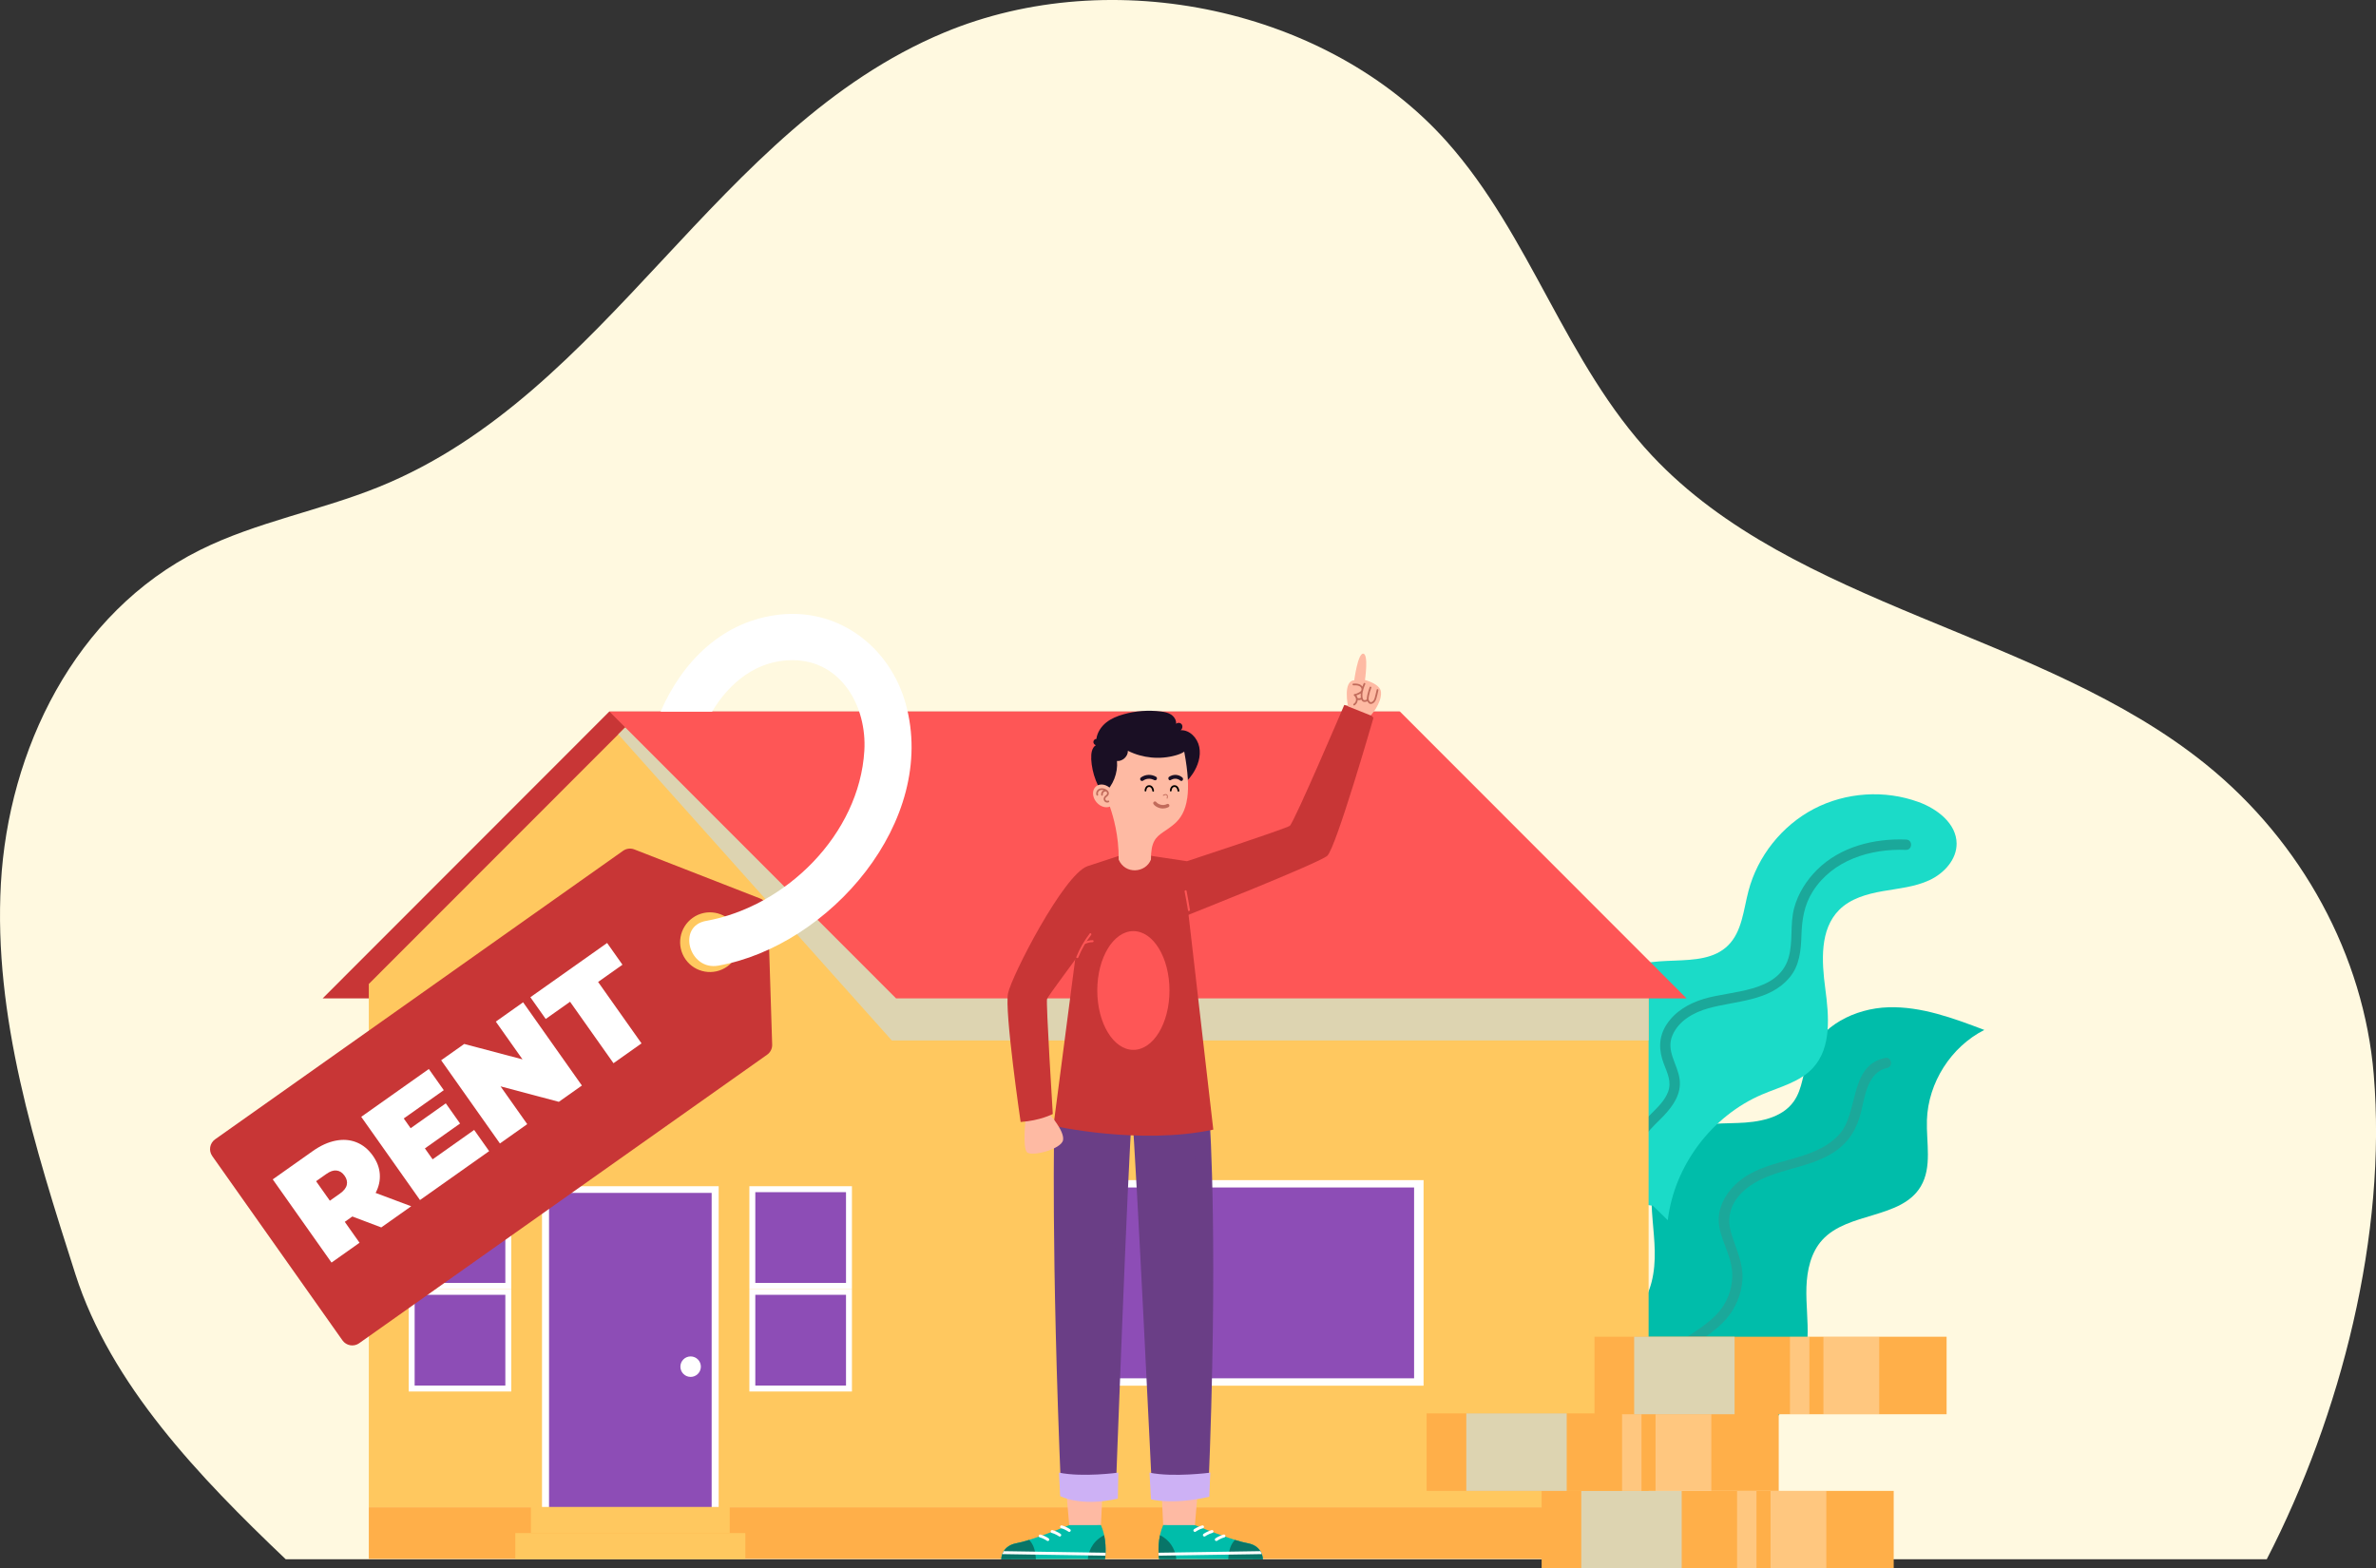 <svg width="256" height="169" viewBox="0 0 256 169" fill="none" xmlns="http://www.w3.org/2000/svg">
<rect x="0" y="0" width="256" height="169" fill="#333333" stroke="none"/>
<g clip-path="url(#clip0_1_20188)">
<path d="M30.781 168.017H244.23C252.25 152.447 257.2 132.995 255.756 115.774C254.688 103.005 248.034 90.721 237.653 82.346C220.013 68.108 193.339 65.47 177.99 49.088C168.646 39.119 164.954 25.437 155.877 15.251C143.148 0.971 119.875 -4.072 101.711 3.515C77.056 13.814 65.635 42.383 40.871 52.448C34.547 55.016 27.621 56.24 21.542 59.27C7.989 66.029 0.901 80.881 0.097 95.196C-0.71 109.508 3.731 123.575 8.125 137.307C11.934 149.207 21.464 159.144 30.785 168.017H30.781Z" fill="#FFF9E0"/>
<path d="M179.131 158.002C182.994 158.297 186.954 156.969 189.857 154.405C192.761 151.837 194.566 148.069 194.749 144.196C194.834 142.366 194.574 140.536 194.632 138.703C194.691 136.873 195.11 134.958 196.344 133.606C199.112 130.568 204.846 131.372 206.95 127.845C208.193 125.758 207.536 123.121 207.614 120.693C207.746 116.668 210.207 112.799 213.798 110.981C210.46 109.714 207.012 108.428 203.445 108.541C199.877 108.654 196.115 110.515 194.861 113.859C194.264 115.456 194.252 117.301 193.262 118.692C191.965 120.518 189.454 120.937 187.218 121.007C184.982 121.077 182.567 121.007 180.727 122.282C178.894 123.552 178.095 125.894 177.963 128.12C177.831 130.346 178.242 132.569 178.289 134.794C178.335 137.024 177.947 139.398 176.472 141.068C174.826 142.937 172.093 143.621 170.591 145.606C168.844 147.906 169.341 151.32 170.975 153.702C172.609 156.083 175.137 157.664 177.594 159.179" fill="#00BDAA"/>
<g style="mix-blend-mode:multiply">
<path d="M203.111 113.999C199.143 114.823 200.339 119.982 198.08 122.336C195.386 125.148 190.921 124.756 187.831 126.935C186.55 127.84 185.494 129.181 185.234 130.758C184.912 132.739 186.15 134.417 186.523 136.286C186.88 138.057 186.391 139.93 185.234 141.313C184.081 142.688 182.443 143.554 181.014 144.603C179.512 145.707 178.277 147.062 177.679 148.861C177.082 150.66 177.144 152.59 177.827 154.35C178.087 155.015 179.085 154.529 178.828 153.865C178.215 152.287 178.231 150.524 178.828 148.947C179.438 147.346 180.634 146.231 182 145.26C183.351 144.3 184.799 143.457 185.917 142.21C186.973 141.033 187.621 139.53 187.73 137.949C187.858 136.045 187 134.534 186.496 132.763C185.999 131.014 186.585 129.46 187.924 128.276C190.642 125.875 194.702 126.104 197.672 124.103C199.272 123.027 200.122 121.535 200.553 119.679C200.937 118.02 201.286 115.506 203.309 115.087C204.008 114.943 203.81 113.847 203.107 113.995L203.111 113.999Z" fill="#1BA89A"/>
</g>
<path d="M206.729 86.429C203.084 85.088 198.883 85.361 195.44 87.159C192 88.958 189.372 92.252 188.386 96.009C187.847 98.06 187.695 100.391 186.185 101.879C183.254 104.765 177.644 102.298 174.554 105.018C172.706 106.645 172.578 109.462 172.858 111.909C173.141 114.357 173.673 116.944 172.695 119.205C171.957 120.91 170.397 122.297 170.214 124.146C170.036 125.949 171.297 127.65 172.873 128.544C174.45 129.437 176.297 129.69 178.095 129.927L179.694 131.485C180.401 125.599 184.438 120.23 189.892 117.919C191.802 117.107 193.957 116.59 195.355 115.052C197.358 112.849 197.055 109.469 196.663 106.521C196.271 103.568 196.057 100.158 198.157 98.048C199.38 96.821 201.147 96.327 202.851 96.028C204.555 95.729 206.318 95.574 207.886 94.843C209.454 94.113 210.825 92.629 210.813 90.896C210.797 88.744 208.744 87.167 206.725 86.425L206.729 86.429Z" fill="#1BDBC8"/>
<g style="mix-blend-mode:multiply">
<path d="M205.386 90.466C201.923 90.329 198.297 91.223 195.774 93.725C194.629 94.863 193.728 96.285 193.309 97.85C192.835 99.614 193.219 101.494 192.695 103.235C191.566 106.987 186.566 106.723 183.557 107.64C181.977 108.122 180.498 108.969 179.574 110.379C178.677 111.75 178.708 113.191 179.283 114.672C179.659 115.639 180.114 116.579 179.737 117.62C179.403 118.545 178.654 119.271 177.971 119.951C176.651 121.256 175.203 122.88 175.707 124.889C175.882 125.58 176.965 125.331 176.79 124.636C176.325 122.779 178.149 121.4 179.267 120.219C180.284 119.143 181.166 117.865 180.971 116.311C180.762 114.652 179.461 113.265 180.203 111.548C180.878 109.983 182.485 109.093 184.05 108.654C187.039 107.815 190.653 107.924 192.82 105.325C193.895 104.035 194.042 102.419 194.093 100.803C194.151 99.09 194.38 97.532 195.316 96.056C197.459 92.672 201.523 91.429 205.347 91.58C206.061 91.608 206.108 90.496 205.39 90.469L205.386 90.466Z" fill="#1BA89A"/>
</g>
<path d="M177.628 106.027H87.351V162.419H177.628V106.027Z" fill="#FFC85F"/>
<path d="M119.929 107.585H34.76L65.642 76.678H150.815L119.929 107.585Z" fill="#C83636"/>
<path d="M67.913 77.831L39.737 106.027V162.415H96.09V106.027L67.913 77.831Z" fill="#FFC85F"/>
<g style="mix-blend-mode:multiply">
<path d="M66.613 79.129L96.089 112.115H177.629V106.027L67.335 78.41L66.613 79.129Z" fill="#DDD4B1"/>
</g>
<path d="M55.087 127.821H44.035V138.881H55.087V127.821Z" fill="white"/>
<path d="M54.447 128.462H44.675V138.24H54.447V128.462Z" fill="#8D4DB6"/>
<path d="M55.087 138.881H44.035V149.941H55.087V138.881Z" fill="white"/>
<path d="M54.447 139.522H44.675V149.3H54.447V139.522Z" fill="#8D4DB6"/>
<path d="M91.792 127.821H80.74V138.881H91.792V127.821Z" fill="white"/>
<path d="M91.152 128.462H81.38V138.24H91.152V128.462Z" fill="#8D4DB6"/>
<path d="M91.792 138.881H80.74V149.941H91.792V138.881Z" fill="white"/>
<path d="M91.152 139.522H81.38V149.3H91.152V139.522Z" fill="#8D4DB6"/>
<path d="M77.432 127.821H58.398V163.138H77.432V127.821Z" fill="white"/>
<path d="M76.675 128.54H59.155V162.419H76.675V128.54Z" fill="#8D4DB6"/>
<path d="M177.629 162.415H39.737V167.978H177.629V162.415Z" fill="#FFAF49"/>
<path d="M75.514 147.264C75.514 147.874 75.021 148.368 74.412 148.368C73.802 148.368 73.309 147.874 73.309 147.264C73.309 146.654 73.802 146.161 74.412 146.161C75.021 146.161 75.514 146.654 75.514 147.264Z" fill="white"/>
<path d="M96.551 107.585H181.72L150.838 76.678H65.665L96.551 107.585Z" fill="#FE5656"/>
<path d="M153.381 127.164H115.24V149.315H153.381V127.164Z" fill="white"/>
<path d="M152.36 127.957H116.261V148.519H152.36V127.957Z" fill="#8D4DB6"/>
<path d="M78.624 162.38H57.203V165.196H78.624V162.38Z" fill="#FFC85F"/>
<path d="M80.305 165.196H55.522V168.013H80.305V165.196Z" fill="#FFC85F"/>
<path d="M38.697 144.739L82.653 113.649C83.007 113.401 83.213 112.989 83.197 112.554L82.735 97.986C82.719 97.469 82.397 97.011 81.916 96.824L68.344 91.529C67.94 91.37 67.486 91.428 67.133 91.677L23.176 122.767C22.594 123.179 22.458 123.983 22.866 124.566L36.899 144.432C37.311 145.015 38.114 145.151 38.697 144.743V144.739ZM74.637 98.899C76.085 97.873 78.092 98.219 79.117 99.668C80.142 101.117 79.796 103.125 78.348 104.151C76.9 105.177 74.893 104.831 73.868 103.382C72.844 101.933 73.189 99.924 74.637 98.899Z" fill="#C83636"/>
<path d="M37.967 131.08L37.148 131.659L38.739 133.912L35.719 136.049L29.387 127.083L33.7 124.033C34.527 123.447 35.346 123.074 36.154 122.915C36.961 122.755 37.71 122.81 38.405 123.089C39.1 123.365 39.69 123.847 40.172 124.531C40.626 125.172 40.874 125.832 40.921 126.516C40.968 127.2 40.82 127.876 40.471 128.544L44.306 129.981L41.08 132.261L37.967 131.084V131.08ZM36.27 126.127C35.936 126.089 35.564 126.213 35.156 126.504L34.057 127.281L35.54 129.383L36.639 128.606C37.047 128.314 37.291 128.008 37.365 127.677C37.439 127.347 37.361 127.017 37.124 126.687C36.887 126.353 36.604 126.17 36.27 126.131V126.127Z" fill="white"/>
<path d="M51.092 121.761L52.703 124.041L45.253 129.309L38.921 120.343L46.204 115.191L47.815 117.472L43.502 120.521L44.244 121.57L48.033 118.89L49.57 121.065L45.781 123.746L46.612 124.923L51.092 121.753V121.761Z" fill="white"/>
<path d="M56.364 108.005L62.696 116.971L60.211 118.727L53.93 117.06L56.806 121.132L53.864 123.214L47.532 114.248L50.017 112.492L56.298 114.154L53.421 110.083L56.364 108.001V108.005Z" fill="white"/>
<path d="M61.422 107.943L58.798 109.799L57.144 107.457L65.413 101.61L67.067 103.953L64.442 105.81L69.12 112.429L66.1 114.566L61.422 107.946V107.943Z" fill="white"/>
<path d="M97.592 75.862C95.919 69.809 90.511 65.579 84.141 66.212C77.941 66.826 73.538 71.231 71.174 76.682H76.722C78.581 73.554 81.567 71.111 85.414 71.134C90.655 71.165 93.415 76.138 93.127 80.904C92.584 89.909 84.672 97.698 76.066 99.233C72.906 99.796 74.245 104.617 77.393 104.054C89.339 101.925 101.086 88.487 97.592 75.866V75.862Z" fill="white"/>
<path d="M125.325 164.334C125.325 164.334 124.126 136.375 121.975 120.855H130.353C130.353 120.855 130.873 141.22 128.745 164.342C128.745 164.342 127.988 164.66 125.329 164.334H125.325Z" fill="#FEBAA3"/>
<path d="M136.063 168.017L132.336 168.009L127.441 167.997C127.441 167.997 127.138 167.997 126.742 168.005C125.981 168.005 124.879 168.013 124.875 167.99C124.875 167.982 124.856 167.85 124.844 167.632C124.836 167.539 124.832 167.434 124.829 167.314V167.302C124.809 166.82 124.829 166.137 124.98 165.426C124.992 165.363 125.007 165.309 125.023 165.247C125.096 164.94 125.193 164.629 125.325 164.334L128.746 164.342C128.746 164.342 131.199 165.352 133.066 165.931C133.583 166.09 134.056 166.222 134.417 166.284C135.174 166.42 135.582 166.785 135.803 167.147C135.842 167.209 135.873 167.267 135.9 167.329C135.924 167.372 135.943 167.422 135.958 167.461C136.071 167.768 136.067 168.017 136.067 168.017H136.063Z" fill="#00BDAA"/>
<path d="M136.063 168.017L132.336 168.009C132.364 167.582 132.414 167.154 132.558 166.754C132.659 166.471 132.814 166.199 133.02 165.977C133.031 165.962 133.047 165.946 133.062 165.935C133.579 166.094 134.052 166.226 134.413 166.288C135.298 166.447 135.706 166.917 135.9 167.333C136.071 167.698 136.067 168.021 136.067 168.021L136.063 168.017Z" fill="#087568"/>
<path d="M126.742 168.001C125.981 168.001 124.879 168.009 124.875 167.986C124.875 167.974 124.836 167.706 124.829 167.298C124.809 166.817 124.829 166.133 124.98 165.422C125.003 165.434 125.023 165.449 125.042 165.457C125.178 165.523 125.306 165.604 125.43 165.694C125.706 165.892 125.954 166.133 126.156 166.409C126.49 166.875 126.692 167.43 126.742 168.001Z" fill="#087568"/>
<path d="M135.955 167.461C135.143 167.473 134.332 167.488 133.521 167.5C130.625 167.543 127.732 167.585 124.84 167.632C124.832 167.539 124.829 167.434 124.825 167.314C125.609 167.306 126.389 167.29 127.173 167.279C130.05 167.236 132.919 167.193 135.795 167.146C135.834 167.209 135.865 167.267 135.893 167.329C135.916 167.372 135.935 167.422 135.951 167.461H135.955Z" fill="white"/>
<path d="M129.72 164.485C129.693 164.404 129.611 164.349 129.526 164.373C129.219 164.462 128.928 164.598 128.66 164.773C128.59 164.819 128.555 164.916 128.602 164.99C128.644 165.06 128.745 165.099 128.819 165.049C128.943 164.963 129.075 164.889 129.211 164.827C129.227 164.819 129.242 164.812 129.258 164.804C129.258 164.804 129.289 164.792 129.293 164.788C129.324 164.777 129.359 164.761 129.39 164.749C129.46 164.722 129.533 164.699 129.607 164.68C129.689 164.656 129.743 164.567 129.72 164.485Z" fill="white"/>
<path d="M130.745 164.986C130.718 164.905 130.636 164.85 130.551 164.874C130.244 164.963 129.953 165.099 129.685 165.274C129.615 165.32 129.58 165.417 129.627 165.491C129.669 165.561 129.77 165.6 129.844 165.55C129.968 165.464 130.1 165.39 130.236 165.328C130.252 165.32 130.267 165.313 130.283 165.305C130.283 165.305 130.314 165.293 130.318 165.289C130.349 165.278 130.384 165.262 130.415 165.25C130.485 165.223 130.558 165.2 130.632 165.18C130.714 165.157 130.768 165.068 130.745 164.986Z" fill="white"/>
<path d="M132.03 165.469C132.003 165.387 131.921 165.333 131.836 165.356C131.529 165.445 131.238 165.581 130.97 165.756C130.9 165.803 130.865 165.9 130.912 165.974C130.955 166.044 131.055 166.079 131.129 166.032C131.253 165.947 131.385 165.873 131.521 165.811C131.537 165.803 131.552 165.795 131.568 165.787C131.568 165.787 131.599 165.776 131.603 165.772C131.634 165.76 131.669 165.744 131.7 165.733C131.77 165.706 131.844 165.682 131.917 165.663C131.999 165.64 132.053 165.55 132.03 165.469Z" fill="white"/>
<path d="M118.621 164.334C118.621 164.334 119.821 136.375 121.971 120.855H113.594C113.594 120.855 113.074 141.22 115.201 164.342C115.201 164.342 115.958 164.66 118.617 164.334H118.621Z" fill="#FEBAA3"/>
<path d="M107.883 168.017L111.61 168.009L116.505 167.997C116.505 167.997 116.808 167.997 117.204 168.005C117.965 168.005 119.068 168.013 119.071 167.99C119.071 167.982 119.091 167.85 119.102 167.632C119.11 167.539 119.114 167.434 119.118 167.314V167.302C119.137 166.82 119.118 166.137 118.967 165.426C118.955 165.363 118.939 165.309 118.924 165.247C118.85 164.94 118.753 164.629 118.621 164.334L115.201 164.342C115.201 164.342 112.748 165.352 110.88 165.931C110.364 166.09 109.89 166.222 109.529 166.284C108.772 166.42 108.365 166.785 108.143 167.147C108.105 167.209 108.074 167.267 108.046 167.329C108.023 167.372 108.004 167.422 107.988 167.461C107.876 167.768 107.879 168.017 107.879 168.017H107.883Z" fill="#00BDAA"/>
<path d="M107.883 168.017L111.61 168.009C111.583 167.582 111.532 167.154 111.389 166.754C111.288 166.471 111.133 166.199 110.927 165.977C110.915 165.962 110.9 165.946 110.884 165.935C110.368 166.094 109.894 166.226 109.533 166.288C108.648 166.447 108.24 166.917 108.046 167.333C107.876 167.698 107.879 168.021 107.879 168.021L107.883 168.017Z" fill="#087568"/>
<path d="M117.204 168.001C117.965 168.001 119.067 168.009 119.071 167.986C119.071 167.974 119.11 167.706 119.118 167.298C119.137 166.817 119.118 166.133 118.967 165.422C118.943 165.434 118.924 165.449 118.904 165.457C118.769 165.523 118.64 165.604 118.516 165.694C118.241 165.892 117.992 166.133 117.79 166.409C117.456 166.875 117.255 167.43 117.204 168.001Z" fill="#087568"/>
<path d="M107.992 167.461C108.804 167.473 109.615 167.488 110.426 167.5C113.322 167.543 116.214 167.585 119.107 167.632C119.114 167.539 119.118 167.434 119.122 167.314C118.338 167.306 117.558 167.29 116.773 167.279C113.897 167.236 111.028 167.193 108.151 167.146C108.113 167.209 108.081 167.267 108.054 167.329C108.031 167.372 108.012 167.422 107.996 167.461H107.992Z" fill="white"/>
<path d="M114.227 164.485C114.254 164.404 114.335 164.349 114.421 164.373C114.727 164.462 115.019 164.598 115.286 164.773C115.356 164.819 115.391 164.916 115.345 164.99C115.302 165.06 115.201 165.099 115.127 165.049C115.003 164.963 114.871 164.889 114.735 164.827C114.72 164.819 114.704 164.812 114.689 164.804C114.689 164.804 114.658 164.792 114.654 164.788C114.623 164.777 114.588 164.761 114.557 164.749C114.487 164.722 114.413 164.699 114.339 164.68C114.258 164.656 114.203 164.567 114.227 164.485Z" fill="white"/>
<path d="M113.206 164.986C113.233 164.905 113.314 164.85 113.4 164.874C113.706 164.963 113.998 165.099 114.262 165.274C114.331 165.32 114.366 165.417 114.32 165.491C114.277 165.561 114.176 165.6 114.102 165.55C113.978 165.464 113.846 165.39 113.71 165.328C113.695 165.32 113.679 165.313 113.664 165.305C113.664 165.305 113.633 165.293 113.629 165.289C113.598 165.278 113.563 165.262 113.532 165.25C113.462 165.223 113.388 165.2 113.314 165.18C113.233 165.157 113.178 165.068 113.202 164.986H113.206Z" fill="white"/>
<path d="M111.917 165.469C111.944 165.387 112.025 165.333 112.111 165.356C112.417 165.445 112.708 165.581 112.976 165.756C113.046 165.803 113.081 165.9 113.035 165.974C112.992 166.044 112.891 166.079 112.817 166.032C112.693 165.947 112.561 165.873 112.425 165.811C112.41 165.803 112.394 165.795 112.379 165.787C112.379 165.787 112.347 165.776 112.344 165.772C112.313 165.76 112.278 165.744 112.247 165.733C112.177 165.706 112.103 165.682 112.029 165.663C111.948 165.64 111.893 165.55 111.917 165.469Z" fill="white"/>
<path d="M121.975 120.044C121.525 124.997 120.19 161.464 120.19 161.464C119.743 161.522 119.32 161.561 118.924 161.584C118.815 161.592 118.711 161.596 118.606 161.6C115.764 161.728 114.343 161.133 114.343 161.133C113.221 134.48 113.598 120.856 113.598 120.856L120.679 120.168L121.001 120.141L121.979 120.044H121.975Z" fill="#6A3E86"/>
<path d="M130.178 161.056C130.178 161.056 129.817 161.207 129.115 161.355C129.018 161.374 128.909 161.398 128.793 161.417C127.779 161.596 126.219 161.724 124.165 161.464C124.165 161.464 122.418 124.997 121.976 120.044L128.109 120.638L128.4 120.666L130.345 120.852C130.345 120.852 131.296 134.402 130.175 161.052L130.178 161.056Z" fill="#6A3E86"/>
<path d="M120.997 120.122V120.137C120.799 123.265 120.613 126.392 120.431 129.519C120.112 135.105 119.821 140.692 119.561 146.274C119.324 151.371 119.111 156.479 118.92 161.58C118.812 161.588 118.707 161.592 118.602 161.596C118.699 158.942 118.804 156.285 118.916 153.628C119.153 148.038 119.417 142.455 119.708 136.869C120.003 131.298 120.322 125.727 120.675 120.164C120.675 120.149 120.675 120.137 120.675 120.122C120.687 119.92 121.005 119.916 120.993 120.122H120.997Z" fill="#6A3E86"/>
<path d="M129.604 146.162C129.588 151.228 129.429 156.297 129.115 161.355C129.018 161.375 128.909 161.398 128.793 161.418C128.959 158.706 129.084 155.99 129.169 153.275C129.336 147.844 129.324 142.409 129.146 136.978C128.967 131.547 128.614 126.124 128.098 120.717C128.098 120.689 128.098 120.662 128.109 120.639C128.156 120.53 128.35 120.542 128.4 120.666C128.408 120.678 128.408 120.693 128.412 120.713C128.703 123.762 128.944 126.816 129.126 129.869C129.456 135.292 129.612 140.727 129.6 146.158L129.604 146.162Z" fill="#6A3E86"/>
<path d="M114.099 158.687L114.227 161.212C114.227 161.212 116.381 162.404 120.442 161.487L120.492 158.683C120.492 158.683 116.676 159.211 114.099 158.683V158.687Z" fill="#CDB1F5"/>
<path d="M123.854 158.686L124.01 161.556C124.01 161.556 126.234 162.201 130.295 161.284L130.404 158.686C130.404 158.686 126.432 159.214 123.851 158.686H123.854Z" fill="#CDB1F5"/>
<path d="M123.994 92.217L127.892 92.799C127.892 92.799 138.505 89.311 138.963 88.989C139.425 88.662 144.837 75.959 144.837 75.959C144.837 75.959 147.632 76.682 147.978 77.365C147.978 77.365 143.936 91.405 143.005 92.217C142.069 93.029 127.892 98.635 127.892 98.635L123.994 92.217Z" fill="#C83636"/>
<path d="M145.241 76.114C145.241 76.114 144.659 73.368 145.913 73.306C145.913 73.306 146.297 70.365 146.887 70.435C147.477 70.505 147.069 73.275 147.069 73.275C147.069 73.275 148.723 73.686 148.793 74.568C148.89 75.792 147.687 77.093 147.687 77.093L145.237 76.114H145.241Z" fill="#FEBAA3"/>
<path d="M148.331 74.319C148.261 74.611 148.203 74.906 148.121 75.194C148.086 75.318 148.036 75.438 147.947 75.531C147.881 75.601 147.753 75.695 147.652 75.656C147.605 75.636 147.57 75.582 147.543 75.543C147.504 75.493 147.473 75.438 147.465 75.376C147.446 75.24 147.481 75.085 147.504 74.953C147.558 74.661 147.655 74.382 147.753 74.102C147.791 73.985 147.609 73.939 147.57 74.051C147.481 74.316 147.388 74.58 147.329 74.856C147.298 74.999 147.263 75.166 147.267 75.322C147.267 75.326 147.263 75.329 147.263 75.333C147.248 75.419 147.155 75.434 147.077 75.442C146.996 75.45 146.918 75.45 146.875 75.368C146.79 75.209 146.782 74.995 146.79 74.821C146.794 74.708 146.813 74.595 146.836 74.487C146.867 74.428 146.887 74.362 146.887 74.292C146.945 74.094 147.027 73.896 147.104 73.706C147.151 73.593 146.968 73.543 146.922 73.655C146.879 73.764 146.832 73.873 146.794 73.985C146.728 73.888 146.638 73.811 146.534 73.76C146.308 73.651 146.06 73.651 145.815 73.659C145.695 73.659 145.695 73.853 145.815 73.849C146.114 73.842 146.623 73.834 146.697 74.222C146.697 74.242 146.697 74.257 146.7 74.277C146.689 74.323 146.673 74.366 146.666 74.413C146.619 74.494 146.537 74.552 146.448 74.603C146.293 74.689 146.126 74.762 145.951 74.786C145.881 74.793 145.811 74.891 145.885 74.949C146.184 75.186 146.18 75.632 145.85 75.842C145.749 75.908 145.843 76.072 145.947 76.005C146.161 75.87 146.273 75.648 146.285 75.423C146.367 75.442 146.452 75.446 146.537 75.43C146.584 75.423 146.631 75.403 146.677 75.38C146.724 75.508 146.809 75.613 146.961 75.632C147.077 75.648 147.228 75.629 147.329 75.559C147.333 75.567 147.337 75.578 147.341 75.586C147.391 75.671 147.465 75.776 147.555 75.823C147.655 75.877 147.78 75.858 147.881 75.811C148.09 75.718 148.214 75.512 148.284 75.302C148.385 75.003 148.44 74.681 148.513 74.374C148.541 74.257 148.358 74.207 148.331 74.323V74.319ZM146.623 75.178C146.623 75.178 146.623 75.186 146.619 75.186C146.619 75.186 146.607 75.197 146.603 75.197C146.596 75.201 146.592 75.205 146.584 75.209C146.584 75.209 146.568 75.217 146.565 75.217C146.557 75.217 146.549 75.221 146.545 75.225C146.526 75.232 146.502 75.236 146.479 75.24C146.475 75.24 146.456 75.24 146.456 75.24C146.444 75.24 146.433 75.24 146.421 75.24C146.409 75.24 146.398 75.24 146.386 75.24C146.386 75.24 146.367 75.24 146.363 75.24C146.339 75.24 146.316 75.232 146.297 75.225C146.289 75.225 146.281 75.221 146.273 75.217C146.25 75.116 146.207 75.015 146.141 74.929C146.305 74.887 146.46 74.813 146.603 74.727C146.607 74.727 146.611 74.72 146.615 74.72C146.603 74.859 146.603 74.995 146.623 75.139C146.623 75.151 146.627 75.162 146.631 75.174L146.623 75.178Z" fill="#C16B5B"/>
<path d="M113.501 121.31C113.501 121.31 122.771 123.416 130.726 121.722C130.726 121.722 127.461 93.382 127.457 93.343L125.244 92.621L124.755 92.462L123.994 92.213H120.594L120.12 92.368L119.623 92.531L117.895 93.099L117.635 93.184L117.154 93.343C117.154 93.343 113.505 121.294 113.505 121.31H113.501Z" fill="#C83636"/>
<path d="M122.115 113.129C124.264 113.129 126.005 110.264 126.005 106.73C126.005 103.197 124.264 100.332 122.115 100.332C119.967 100.332 118.226 103.197 118.226 106.73C118.226 110.264 119.967 113.129 122.115 113.129Z" fill="#FE5656"/>
<path d="M113.07 120.044C113.07 120.044 114.696 121.839 114.541 122.837C114.386 123.839 111.078 124.698 110.628 124.135C110.178 123.575 110.496 120.634 110.496 120.634L113.07 120.04V120.044Z" fill="#FEBAA3"/>
<path d="M117.15 93.344C114.588 94.276 109.005 105.146 108.609 107.038C108.213 108.93 109.968 120.899 109.968 120.899C112.068 120.755 113.431 120.04 113.431 120.04C113.431 120.04 112.682 107.993 112.814 107.64C112.946 107.286 115.927 103.347 116.502 102.485C120.493 96.51 117.15 93.344 117.15 93.344Z" fill="#C83636"/>
<path d="M117.414 100.588C116.816 101.361 116.331 102.208 115.97 103.113C115.919 103.241 116.129 103.299 116.179 103.171C116.525 102.301 116.995 101.481 117.565 100.743C117.651 100.634 117.495 100.479 117.41 100.588H117.414Z" fill="#FE5656"/>
<path d="M117.721 101.311C117.433 101.311 117.154 101.377 116.89 101.489C116.835 101.513 116.824 101.59 116.851 101.637C116.882 101.691 116.944 101.699 116.999 101.676C117.228 101.579 117.472 101.528 117.721 101.524C117.779 101.524 117.829 101.474 117.829 101.415C117.829 101.357 117.779 101.307 117.721 101.307V101.311Z" fill="#FE5656"/>
<path d="M127.845 96.004C127.818 95.868 127.608 95.926 127.635 96.062C127.767 96.738 127.888 97.418 128 98.098C128.023 98.234 128.233 98.176 128.21 98.04C128.097 97.36 127.977 96.68 127.845 96.004Z" fill="#FE5656"/>
<path d="M117.577 81.755C117.549 81.207 117.631 80.57 118.074 80.291C117.918 80.263 117.794 80.097 117.806 79.929C117.817 79.762 117.969 79.619 118.128 79.623C118.221 78.915 118.648 78.286 119.184 77.855C119.723 77.424 120.372 77.163 121.024 76.977C122.348 76.6 123.741 76.495 125.104 76.67C125.481 76.717 125.865 76.79 126.187 77.004C126.509 77.218 126.754 77.599 126.719 77.999C126.886 77.832 127.189 77.863 127.325 78.057C127.46 78.251 127.398 78.566 127.2 78.686C128.159 78.624 129.017 79.502 129.215 80.497C129.413 81.491 129.068 82.532 128.516 83.364C127.736 84.544 126.533 85.399 125.205 85.725C125.286 85.667 125.372 85.609 125.453 85.551C125.36 85.613 125.022 85.555 124.906 85.558C124.708 85.562 124.51 85.57 124.308 85.578C123.92 85.593 123.536 85.613 123.151 85.64C122.375 85.694 121.598 85.776 120.826 85.881C120.442 85.935 120.061 85.994 119.677 86.06C119.405 86.106 119.234 86.122 119.06 85.881C118.656 85.341 118.318 84.735 118.07 84.098C117.782 83.356 117.608 82.563 117.569 81.759L117.577 81.755Z" fill="#1A0F24"/>
<path d="M127.915 86.002C127.725 87.373 127.208 88.208 126.506 88.803C126.075 89.168 125.687 89.416 125.353 89.645C124.51 90.228 124.006 90.694 124.006 92.629C123.435 94.066 121.238 94.261 120.531 92.629C120.562 90.073 119.945 87.96 119.592 86.957C119.483 86.65 119.398 86.448 119.363 86.371C119.351 86.344 119.347 86.332 119.347 86.332C119.347 86.332 119.355 85.92 119.386 85.314C119.386 85.24 119.394 85.162 119.398 85.085C119.475 83.667 119.658 81.441 120.085 80.656C121.653 77.781 127.173 78.76 127.604 81.049C128.012 83.228 128.09 84.813 127.919 85.998L127.915 86.002Z" fill="#FEBAA3"/>
<path d="M128.202 80.128C128.14 80.47 127.915 80.765 127.635 80.967C127.356 81.169 127.026 81.293 126.692 81.387C124.988 81.876 123.105 81.697 121.521 80.901C121.552 81.495 120.943 82.055 120.349 82C120.461 83.298 119.933 84.634 118.971 85.508C118.726 84.467 118.559 83.387 118.718 82.327C118.924 80.963 119.689 79.689 120.803 78.873C121.913 78.053 123.357 77.7 124.72 77.914C126.083 78.123 127.395 79.013 128.206 80.132L128.202 80.128Z" fill="#1A0F24"/>
<path d="M125.955 83.713C126.401 83.403 126.976 83.422 127.395 83.783C127.473 83.849 127.488 83.989 127.426 84.075C127.364 84.164 127.251 84.18 127.17 84.113C126.999 83.966 126.778 83.896 126.564 83.911C126.455 83.919 126.351 83.95 126.25 83.997C126.16 84.04 126.075 84.117 125.978 84.059C125.955 84.047 125.935 84.024 125.92 84.001C125.865 83.919 125.869 83.768 125.955 83.709V83.713Z" fill="#1A0F24"/>
<path d="M124.576 83.713C124.068 83.403 123.404 83.422 122.923 83.783C122.833 83.849 122.818 83.989 122.884 84.075C122.954 84.164 123.086 84.18 123.175 84.113C123.373 83.966 123.621 83.9 123.87 83.915C123.994 83.923 124.114 83.95 124.231 84.001C124.332 84.043 124.433 84.117 124.545 84.063C124.573 84.051 124.596 84.028 124.615 84.005C124.677 83.923 124.673 83.772 124.576 83.713Z" fill="#1A0F24"/>
<path d="M125.314 87.113C125.508 87.113 125.706 87.07 125.9 86.969C125.989 86.922 126.024 86.81 125.978 86.72C125.931 86.631 125.819 86.596 125.729 86.643C125.26 86.888 124.739 86.635 124.588 86.433C124.53 86.351 124.413 86.332 124.328 86.394C124.246 86.456 124.227 86.569 124.289 86.654C124.464 86.895 124.868 87.121 125.31 87.121L125.314 87.113Z" fill="#C16B5B"/>
<path d="M125.753 86.059C125.772 86.059 125.791 86.048 125.795 86.024C125.885 85.721 125.78 85.62 125.679 85.585C125.574 85.554 125.454 85.578 125.314 85.667C125.291 85.679 125.287 85.71 125.298 85.729C125.314 85.752 125.341 85.756 125.36 85.745C125.477 85.675 125.574 85.647 125.652 85.675C125.741 85.706 125.76 85.814 125.706 85.997C125.698 86.02 125.714 86.048 125.737 86.055C125.741 86.055 125.745 86.055 125.749 86.055L125.753 86.059Z" fill="#C16B5B"/>
<path d="M126.972 85.31C126.972 85.31 126.976 85.31 126.98 85.31C127.03 85.306 127.069 85.259 127.065 85.209C127.049 85.003 126.917 84.61 126.545 84.61C126.172 84.61 126.056 84.991 126.048 85.193C126.048 85.244 126.087 85.286 126.137 85.29C126.191 85.29 126.23 85.251 126.234 85.201C126.234 85.185 126.257 84.797 126.545 84.797C126.832 84.797 126.879 85.22 126.879 85.224C126.882 85.275 126.925 85.31 126.972 85.31Z" fill="black"/>
<path d="M124.247 85.31C124.247 85.31 124.251 85.31 124.254 85.31C124.305 85.306 124.344 85.259 124.34 85.209C124.324 85.003 124.192 84.61 123.82 84.61C123.447 84.61 123.331 84.991 123.323 85.193C123.323 85.244 123.362 85.286 123.412 85.29C123.466 85.29 123.505 85.251 123.509 85.201C123.509 85.185 123.532 84.797 123.82 84.797C124.107 84.797 124.154 85.22 124.154 85.224C124.157 85.275 124.2 85.31 124.247 85.31Z" fill="black"/>
<path d="M118.136 86.441C118.609 87.004 119.355 87.159 119.805 86.783C120.252 86.406 120.232 85.644 119.759 85.081C119.285 84.518 118.54 84.362 118.089 84.739C117.643 85.116 117.662 85.877 118.136 86.441Z" fill="#FEBAA3"/>
<path d="M118.396 85.015C118.598 84.91 118.866 84.914 119.114 85.03C119.238 85.089 119.328 85.159 119.39 85.244C119.471 85.357 119.495 85.501 119.448 85.617C119.409 85.722 119.324 85.788 119.25 85.85C119.196 85.893 119.145 85.936 119.118 85.982C119.075 86.056 119.087 86.161 119.145 86.227C119.203 86.293 119.308 86.312 119.386 86.274C119.433 86.25 119.487 86.274 119.51 86.32C119.53 86.367 119.51 86.421 119.464 86.445C119.413 86.468 119.359 86.479 119.304 86.479C119.196 86.479 119.083 86.437 119.009 86.351C118.897 86.227 118.877 86.033 118.963 85.889C119.009 85.811 119.075 85.753 119.137 85.706C119.2 85.656 119.258 85.609 119.277 85.551C119.301 85.493 119.285 85.415 119.242 85.349C119.223 85.322 119.2 85.302 119.172 85.279C119.079 85.279 118.967 85.306 118.908 85.368C118.842 85.438 118.811 85.543 118.827 85.64C118.835 85.691 118.8 85.737 118.749 85.745C118.745 85.745 118.738 85.745 118.734 85.745C118.691 85.745 118.648 85.714 118.644 85.668C118.621 85.516 118.668 85.357 118.773 85.24C118.811 85.198 118.862 85.17 118.912 85.147C118.761 85.104 118.61 85.112 118.493 85.174C118.349 85.252 118.241 85.45 118.314 85.609C118.334 85.656 118.314 85.71 118.268 85.734C118.221 85.753 118.167 85.734 118.144 85.687C118.035 85.454 118.155 85.143 118.404 85.011L118.396 85.015Z" fill="#C16B5B"/>
<path d="M204.035 160.651H166.099V169.004H204.035V160.651Z" fill="#FFAF49"/>
<g style="mix-blend-mode:multiply">
<path d="M181.193 160.651H170.374V169.004H181.193V160.651Z" fill="#DDD4B1"/>
</g>
<g style="mix-blend-mode:overlay" opacity="0.3">
<path d="M189.252 160.651H187.159V169.004H189.252V160.651Z" fill="white"/>
</g>
<g style="mix-blend-mode:overlay" opacity="0.3">
<path d="M196.776 160.651H190.766V169.004H196.776V160.651Z" fill="white"/>
</g>
<path d="M191.647 152.299H153.711V160.651H191.647V152.299Z" fill="#FFAF49"/>
<g style="mix-blend-mode:multiply">
<path d="M168.805 152.299H157.985V160.651H168.805V152.299Z" fill="#DDD4B1"/>
</g>
<g style="mix-blend-mode:overlay" opacity="0.3">
<path d="M176.861 152.299H174.768V160.651H176.861V152.299Z" fill="white"/>
</g>
<g style="mix-blend-mode:overlay" opacity="0.3">
<path d="M184.384 152.299H178.375V160.651H184.384V152.299Z" fill="white"/>
</g>
<path d="M209.734 144.04H171.798V152.392H209.734V144.04Z" fill="#FFAF49"/>
<g style="mix-blend-mode:multiply">
<path d="M186.891 144.04H176.072V152.392H186.891V144.04Z" fill="#DDD4B1"/>
</g>
<g style="mix-blend-mode:overlay" opacity="0.3">
<path d="M194.95 144.04H192.858V152.392H194.95V144.04Z" fill="white"/>
</g>
<g style="mix-blend-mode:overlay" opacity="0.3">
<path d="M202.474 144.04H196.464V152.392H202.474V144.04Z" fill="white"/>
</g>
</g>
<defs>
<clipPath id="clip0_1_20188">
<rect width="256" height="169" fill="white"/>
</clipPath>
</defs>
</svg>

